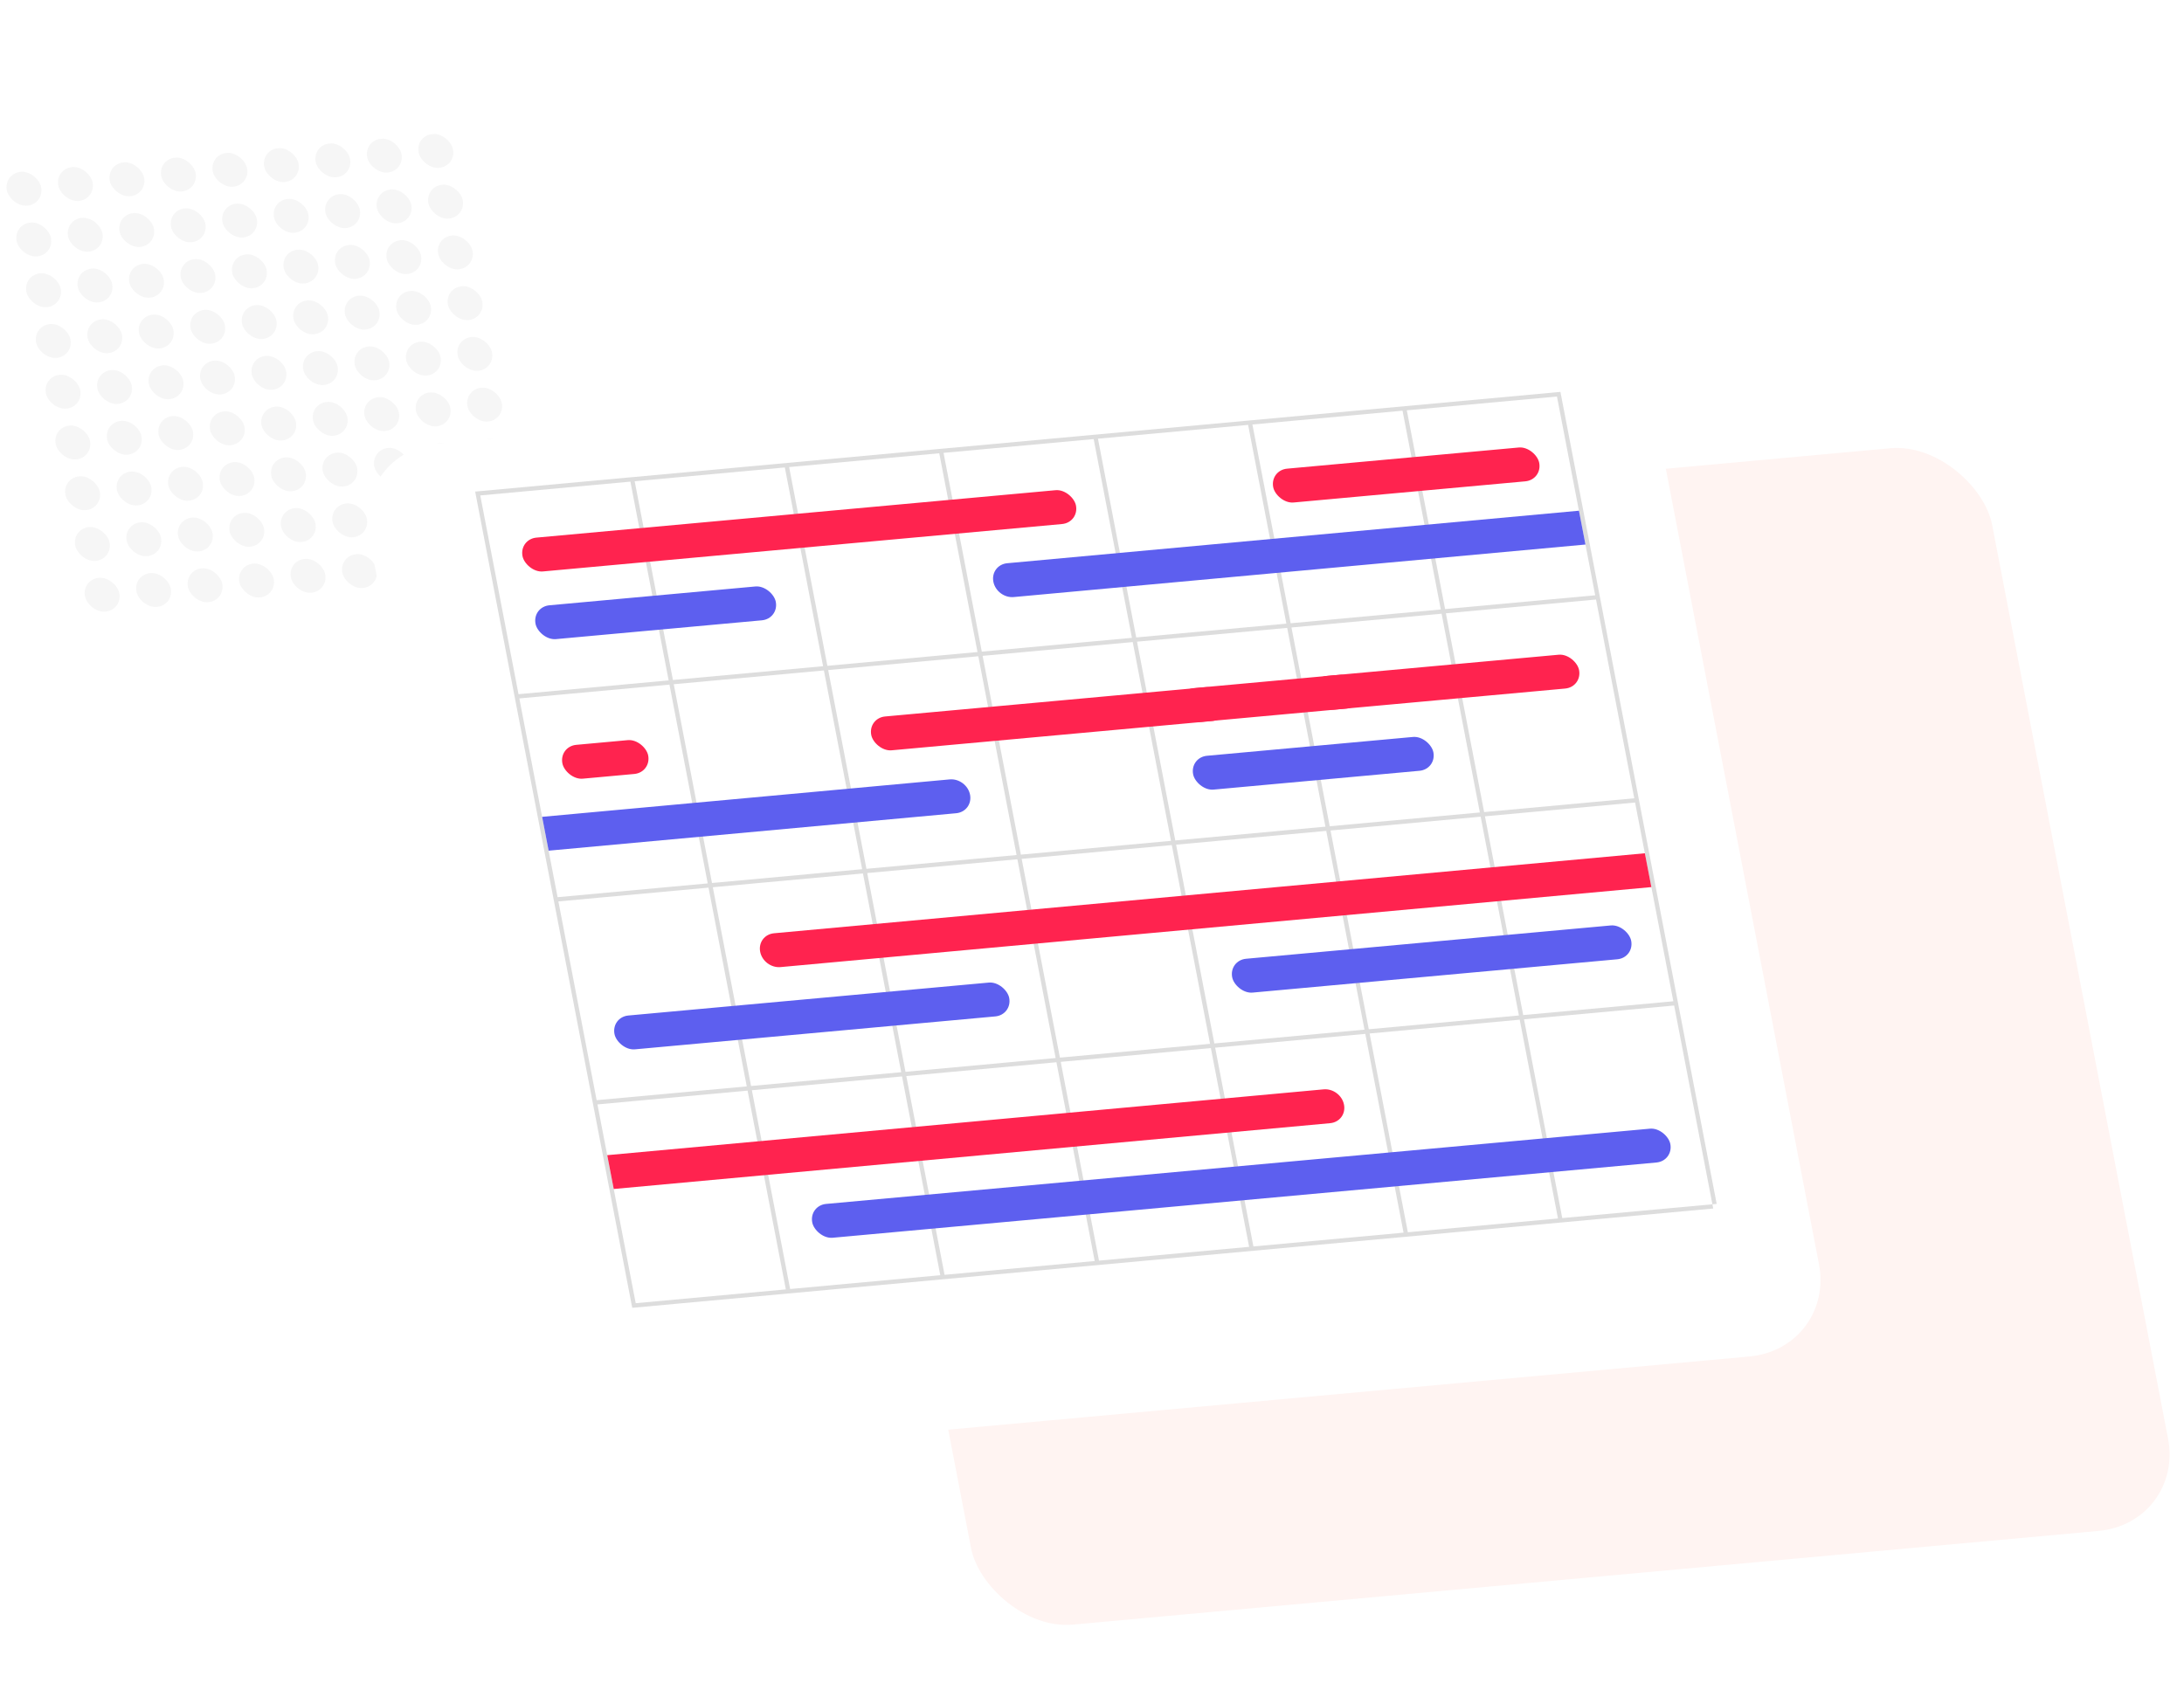 <svg width="507" height="394" viewBox="0 0 507 394" fill="none" xmlns="http://www.w3.org/2000/svg"><g clip-path="url(#a)"><rect width="279" height="256" rx="20" transform="matrix(.996 -.091 .189 .982 180.805 127.654)" fill="#FFF4F2"/><rect width="8" height="8" rx="4" transform="matrix(.996 -.091 .189 .982 .832 40.26)" fill="#F6F6F6"/><rect width="8" height="8" rx="4" transform="matrix(.996 -.091 .189 .982 3.098 52.043)" fill="#F6F6F6"/><rect width="8" height="8" rx="4" transform="matrix(.996 -.091 .189 .982 5.367 63.828)" fill="#F6F6F6"/><rect width="8" height="8" rx="4" transform="matrix(.996 -.091 .189 .982 7.633 75.611)" fill="#F6F6F6"/><rect width="8" height="8" rx="4" transform="matrix(.996 -.091 .189 .982 9.898 87.394)" fill="#F6F6F6"/><rect width="8" height="8" rx="4" transform="matrix(.996 -.091 .189 .982 12.168 99.18)" fill="#F6F6F6"/><rect width="8" height="8" rx="4" transform="matrix(.996 -.091 .189 .982 14.434 110.963)" fill="#F6F6F6"/><rect width="8" height="8" rx="4" transform="matrix(.996 -.091 .189 .982 12.781 39.162)" fill="#F6F6F6"/><rect width="8" height="8" rx="4" transform="matrix(.996 -.091 .189 .982 15.047 50.945)" fill="#F6F6F6"/><rect width="8" height="8" rx="4" transform="matrix(.996 -.091 .189 .982 17.316 62.73)" fill="#F6F6F6"/><rect width="8" height="8" rx="4" transform="matrix(.996 -.091 .189 .982 19.582 74.514)" fill="#F6F6F6"/><rect width="8" height="8" rx="4" transform="matrix(.996 -.091 .189 .982 21.852 86.297)" fill="#F6F6F6"/><rect width="8" height="8" rx="4" transform="matrix(.996 -.091 .189 .982 24.117 98.082)" fill="#F6F6F6"/><rect width="8" height="8" rx="4" transform="matrix(.996 -.091 .189 .982 26.383 109.865)" fill="#F6F6F6"/><rect width="8" height="8" rx="4" transform="matrix(.996 -.091 .189 .982 24.73 38.065)" fill="#F6F6F6"/><rect width="8" height="8" rx="4" transform="matrix(.996 -.091 .189 .982 27 49.848)" fill="#F6F6F6"/><rect width="8" height="8" rx="4" transform="matrix(.996 -.091 .189 .982 29.266 61.63)" fill="#F6F6F6"/><rect width="8" height="8" rx="4" transform="matrix(.996 -.091 .189 .982 31.531 73.416)" fill="#F6F6F6"/><rect width="8" height="8" rx="4" transform="matrix(.996 -.091 .189 .982 33.8 85.2)" fill="#F6F6F6"/><rect width="8" height="8" rx="4" transform="matrix(.996 -.091 .189 .982 36.066 96.982)" fill="#F6F6F6"/><rect width="8" height="8" rx="4" transform="matrix(.996 -.091 .189 .982 38.332 108.768)" fill="#F6F6F6"/><rect width="8" height="8" rx="4" transform="matrix(.996 -.091 .189 .982 36.68 36.965)" fill="#F6F6F6"/><rect width="8" height="8" rx="4" transform="matrix(.996 -.091 .189 .982 38.95 48.75)" fill="#F6F6F6"/><rect width="8" height="8" rx="4" transform="matrix(.996 -.091 .189 .982 41.215 60.533)" fill="#F6F6F6"/><rect width="8" height="8" rx="4" transform="matrix(.996 -.091 .189 .982 43.48 72.318)" fill="#F6F6F6"/><rect width="8" height="8" rx="4" transform="matrix(.996 -.091 .189 .982 45.75 84.102)" fill="#F6F6F6"/><rect width="8" height="8" rx="4" transform="matrix(.996 -.091 .189 .982 48.016 95.885)" fill="#F6F6F6"/><rect width="8" height="8" rx="4" transform="matrix(.996 -.091 .189 .982 50.285 107.67)" fill="#F6F6F6"/><rect width="8" height="8" rx="4" transform="matrix(.996 -.091 .189 .982 48.629 35.867)" fill="#F6F6F6"/><rect width="8" height="8" rx="4" transform="matrix(.996 -.091 .189 .982 50.898 47.652)" fill="#F6F6F6"/><rect width="8" height="8" rx="4" transform="matrix(.996 -.091 .189 .982 53.164 59.435)" fill="#F6F6F6"/><rect width="8" height="8" rx="4" transform="matrix(.996 -.091 .189 .982 55.434 71.219)" fill="#F6F6F6"/><rect width="8" height="8" rx="4" transform="matrix(.996 -.091 .189 .982 57.7 83.004)" fill="#F6F6F6"/><rect width="8" height="8" rx="4" transform="matrix(.996 -.091 .189 .982 59.965 94.787)" fill="#F6F6F6"/><rect width="8" height="8" rx="4" transform="matrix(.996 -.091 .189 .982 62.234 106.57)" fill="#F6F6F6"/><rect width="8" height="8" rx="4" transform="matrix(.996 -.091 .189 .982 60.582 34.77)" fill="#F6F6F6"/><rect width="8" height="8" rx="4" transform="matrix(.996 -.091 .189 .982 62.848 46.553)" fill="#F6F6F6"/><rect width="8" height="8" rx="4" transform="matrix(.996 -.091 .189 .982 65.113 58.338)" fill="#F6F6F6"/><rect width="8" height="8" rx="4" transform="matrix(.996 -.091 .189 .982 67.383 70.121)" fill="#F6F6F6"/><rect width="8" height="8" rx="4" transform="matrix(.996 -.091 .189 .982 69.648 81.904)" fill="#F6F6F6"/><rect width="8" height="8" rx="4" transform="matrix(.996 -.091 .189 .982 71.914 93.69)" fill="#F6F6F6"/><rect width="8" height="8" rx="4" transform="matrix(.996 -.091 .189 .982 74.184 105.473)" fill="#F6F6F6"/><rect width="8" height="8" rx="4" transform="matrix(.996 -.091 .189 .982 72.531 33.672)" fill="#F6F6F6"/><rect width="8" height="8" rx="4" transform="matrix(.996 -.091 .189 .982 74.797 45.455)" fill="#F6F6F6"/><rect width="8" height="8" rx="4" transform="matrix(.996 -.091 .189 .982 77.063 57.24)" fill="#F6F6F6"/><rect width="8" height="8" rx="4" transform="matrix(.996 -.091 .189 .982 79.332 69.023)" fill="#F6F6F6"/><rect width="8" height="8" rx="4" transform="matrix(.996 -.091 .189 .982 81.598 80.807)" fill="#F6F6F6"/><rect width="8" height="8" rx="4" transform="matrix(.996 -.091 .189 .982 83.867 92.592)" fill="#F6F6F6"/><rect width="8" height="8" rx="4" transform="matrix(.996 -.091 .189 .982 86.133 104.375)" fill="#F6F6F6"/><rect width="8" height="8" rx="4" transform="matrix(.996 -.091 .189 .982 16.703 122.746)" fill="#F6F6F6"/><rect width="8" height="8" rx="4" transform="matrix(.996 -.091 .189 .982 18.969 134.531)" fill="#F6F6F6"/><rect width="8" height="8" rx="4" transform="matrix(.996 -.091 .189 .982 28.652 121.648)" fill="#F6F6F6"/><rect width="8" height="8" rx="4" transform="matrix(.996 -.091 .189 .982 30.918 133.434)" fill="#F6F6F6"/><rect width="8" height="8" rx="4" transform="matrix(.996 -.091 .189 .982 40.602 120.551)" fill="#F6F6F6"/><rect width="8" height="8" rx="4" transform="matrix(.996 -.091 .189 .982 42.867 132.334)" fill="#F6F6F6"/><rect width="8" height="8" rx="4" transform="matrix(.996 -.091 .189 .982 52.55 119.453)" fill="#F6F6F6"/><rect width="8" height="8" rx="4" transform="matrix(.996 -.091 .189 .982 54.816 131.236)" fill="#F6F6F6"/><rect width="8" height="8" rx="4" transform="matrix(.996 -.091 .189 .982 64.5 118.355)" fill="#F6F6F6"/><rect width="8" height="8" rx="4" transform="matrix(.996 -.091 .189 .982 66.766 130.139)" fill="#F6F6F6"/><rect width="8" height="8" rx="4" transform="matrix(.996 -.091 .189 .982 76.45 117.258)" fill="#F6F6F6"/><rect width="8" height="8" rx="4" transform="matrix(.996 -.091 .189 .982 78.719 129.041)" fill="#F6F6F6"/><rect width="8" height="8" rx="4" transform="matrix(.996 -.091 .189 .982 88.398 116.158)" fill="#F6F6F6"/><rect width="8" height="8" rx="4" transform="matrix(.996 -.091 .189 .982 90.668 127.943)" fill="#F6F6F6"/><rect width="8" height="8" rx="4" transform="matrix(.996 -.091 .189 .982 84.48 32.574)" fill="#F6F6F6"/><rect width="8" height="8" rx="4" transform="matrix(.996 -.091 .189 .982 86.746 44.357)" fill="#F6F6F6"/><rect width="8" height="8" rx="4" transform="matrix(.996 -.091 .189 .982 89.016 56.14)" fill="#F6F6F6"/><rect width="8" height="8" rx="4" transform="matrix(.996 -.091 .189 .982 91.281 67.926)" fill="#F6F6F6"/><rect width="8" height="8" rx="4" transform="matrix(.996 -.091 .189 .982 93.547 79.709)" fill="#F6F6F6"/><rect width="8" height="8" rx="4" transform="matrix(.996 -.091 .189 .982 95.816 91.492)" fill="#F6F6F6"/><rect width="8" height="8" rx="4" transform="matrix(.996 -.091 .189 .982 98.082 103.277)" fill="#F6F6F6"/><rect width="8" height="8" rx="4" transform="matrix(.996 -.091 .189 .982 100.348 115.061)" fill="#F6F6F6"/><rect width="8" height="8" rx="4" transform="matrix(.996 -.091 .189 .982 102.617 126.846)" fill="#F6F6F6"/><rect width="8" height="8" rx="4" transform="matrix(.996 -.091 .189 .982 96.43 31.477)" fill="#F6F6F6"/><rect width="8" height="8" rx="4" transform="matrix(.996 -.091 .189 .982 98.695 43.26)" fill="#F6F6F6"/><rect width="8" height="8" rx="4" transform="matrix(.996 -.091 .189 .982 100.965 55.043)" fill="#F6F6F6"/><rect width="8" height="8" rx="4" transform="matrix(.996 -.091 .189 .982 103.23 66.828)" fill="#F6F6F6"/><rect width="8" height="8" rx="4" transform="matrix(.996 -.091 .189 .982 105.496 78.611)" fill="#F6F6F6"/><rect width="8" height="8" rx="4" transform="matrix(.996 -.091 .189 .982 107.766 90.394)" fill="#F6F6F6"/><rect width="8" height="8" rx="4" transform="matrix(.996 -.091 .189 .982 110.031 102.18)" fill="#F6F6F6"/><rect width="8" height="8" rx="4" transform="matrix(.996 -.091 .189 .982 112.301 113.963)" fill="#F6F6F6"/><rect width="8" height="8" rx="4" transform="matrix(.996 -.091 .189 .982 114.566 125.746)" fill="#F6F6F6"/><g filter="url(#b)"><rect width="300" height="240" rx="20" transform="matrix(.996 -.091 .189 .982 81.875 92.773)" fill="#fff"/></g><path fill-rule="evenodd" clip-rule="evenodd" d="m146.154 110.852.996-.091v.001l70.704-6.497v-.001l.995-.091v.001l70.704-6.497.996-.092 70.699-6.496.996-.092 36.273 188.543-.996.091-17.947-93.289-34.852 3.203 8.879 46.153 34.852-3.203.189.982-34.852 3.203 8.88 46.154 34.853-3.202.189.982-250.943 23.058-.189-.982 215.094-19.764-8.88-46.155-34.852 3.202 8.88 46.154-.996.092-8.879-46.154-34.856 3.203 8.879 46.154-.995.092-8.88-46.155-34.852 3.203 8.88 46.153-.996.092-8.879-46.154-34.853 3.203 8.88 46.154-.996.092-8.879-46.155-34.856 3.203 8.88 46.153-.996.092-8.88-46.154-34.852 3.203 8.88 46.154-.996.092-8.879-46.155-.002.001-.189-.982.002-.001-8.88-46.152-.189-.982-8.879-46.155h-.002l-.189-.982h.002l-9.068-47.135.995-.091 34.853-3.203-.001-.001Zm.189.983-34.852 3.203 8.88 46.152 34.852-3.202-8.88-46.153Zm215.094-19.764-34.852 3.202 8.879 46.153 34.852-3.202.189.982-34.852 3.202 8.88 46.155 34.852-3.203-17.948-93.289Zm-35.848 3.294-34.851 3.202 8.879 46.153 34.851-3.202-8.879-46.153Zm-35.847 3.294-34.856 3.203 8.879 46.152 34.856-3.203-8.879-46.152Zm-35.852 3.294-34.852 3.203 8.88 46.152 34.851-3.202-8.879-46.153Zm-35.847 3.294-34.852 3.203 8.879 46.152 34.852-3.202-8.879-46.153Zm-35.848 3.294-34.856 3.203 8.879 46.152 34.856-3.202-8.879-46.153Zm161.531 81.095 8.879 46.153-34.851 3.202-8.88-46.152 34.852-3.203Zm-35.847 3.294 8.879 46.153-34.856 3.203-8.879-46.153 34.856-3.203Zm-35.852 3.295 8.879 46.152-34.852 3.203-8.879-46.153 34.852-3.202Zm-35.848 3.294 8.88 46.152-34.852 3.203-8.88-46.153 34.852-3.202Zm-35.847 3.294 8.879 46.152-34.856 3.203-8.879-46.153 34.856-3.202Zm-35.852 3.294 8.879 46.152-34.852 3.203-8.879-46.153 34.852-3.202Zm-35.041 2.22 34.852-3.202-8.879-46.155-34.852 3.202 8.879 46.155Zm35.848-3.294 34.856-3.202-8.88-46.155-34.856 3.202 8.88 46.155Zm35.851-3.294 34.852-3.202-8.879-46.155-34.852 3.202 8.879 46.155Zm35.848-3.294 34.852-3.202-8.88-46.155-34.851 3.202 8.879 46.155Zm35.848-3.294 34.856-3.203-8.88-46.155-34.856 3.203 8.88 46.155Zm35.851-3.294 34.852-3.203-8.88-46.154-34.851 3.202 8.879 46.155Z" fill="#DDD"/><rect width="129" height="8" rx="4" transform="matrix(.996 -.091 .189 .982 120.539 125.197)" fill="#FF234F"/><rect width="62" height="8" rx="4" transform="matrix(.996 -.091 .189 .982 294.809 109.186)" fill="#FF234F"/><rect width="62" height="8" rx="4" transform="matrix(.996 -.091 .189 .982 304.062 157.303)" fill="#FF234F"/><rect width="20" height="8" rx="4" transform="matrix(.996 -.091 .189 .982 129.797 173.314)" fill="#FF234F"/><rect width="82.748" height="8" rx="4" transform="matrix(.996 -.091 .189 .982 201.496 166.727)" fill="#FF234F"/><rect width="42" height="8" rx="4" transform="matrix(.996 -.091 .189 .982 273.195 160.139)" fill="#FF234F"/><path d="M176.467 220.994c-.418-2.169 1.027-4.091 3.227-4.294l202.149-18.574 1.511 7.856-202.148 18.574c-2.2.202-4.322-1.392-4.739-3.562ZM140.965 268.227l166.299-15.281c2.2-.202 4.322 1.392 4.739 3.562.418 2.169-1.027 4.092-3.227 4.294l-166.3 15.28-1.511-7.855Z" fill="#FF234F"/><rect width="56" height="8" rx="4" transform="matrix(.996 -.091 .189 .982 123.562 140.91)" fill="#5D5FEF"/><rect width="56" height="8" rx="4" transform="matrix(.996 -.091 .189 .982 276.219 175.852)" fill="#5D5FEF"/><rect width="92" height="8" rx="4" transform="matrix(.996 -.091 .189 .982 141.891 236.162)" fill="#5D5FEF"/><rect width="93" height="8" rx="4" transform="matrix(.996 -.091 .189 .982 285.285 222.986)" fill="#5D5FEF"/><rect width="200" height="8" rx="4" transform="matrix(.996 -.091 .189 .982 187.801 279.912)" fill="#5D5FEF"/><path d="m125.852 189.668 94.601-8.693c2.2-.202 4.322 1.393 4.739 3.562.417 2.17-1.028 4.092-3.228 4.294l-94.601 8.693-1.511-7.856ZM230.603 135.072c-.417-2.169 1.028-4.091 3.228-4.293l132.712-12.195 1.511 7.856-132.712 12.194c-2.2.203-4.321-1.392-4.739-3.562Z" fill="#5D5FEF"/></g><defs><clipPath id="a"><path fill="#fff" transform="matrix(.996 -.091 .189 .982 .832 40.26)" d="M0 0h440v360H0z"/></clipPath><filter id="b" x="55.293" y="49.066" width="397.246" height="319.641" filterUnits="userSpaceOnUse" color-interpolation-filters="sRGB"><feFlood flood-opacity="0" result="BackgroundImageFix"/><feColorMatrix in="SourceAlpha" values="0 0 0 0 0 0 0 0 0 0 0 0 0 0 0 0 0 0 127 0" result="hardAlpha"/><feOffset dy="12"/><feGaussianBlur stdDeviation="15"/><feComposite in2="hardAlpha" operator="out"/><feColorMatrix values="0 0 0 0 0 0 0 0 0 0 0 0 0 0 0 0 0 0 0.08 0"/><feBlend in2="BackgroundImageFix" result="effect1_dropShadow_8161_29005"/><feBlend in="SourceGraphic" in2="effect1_dropShadow_8161_29005" result="shape"/></filter></defs></svg>